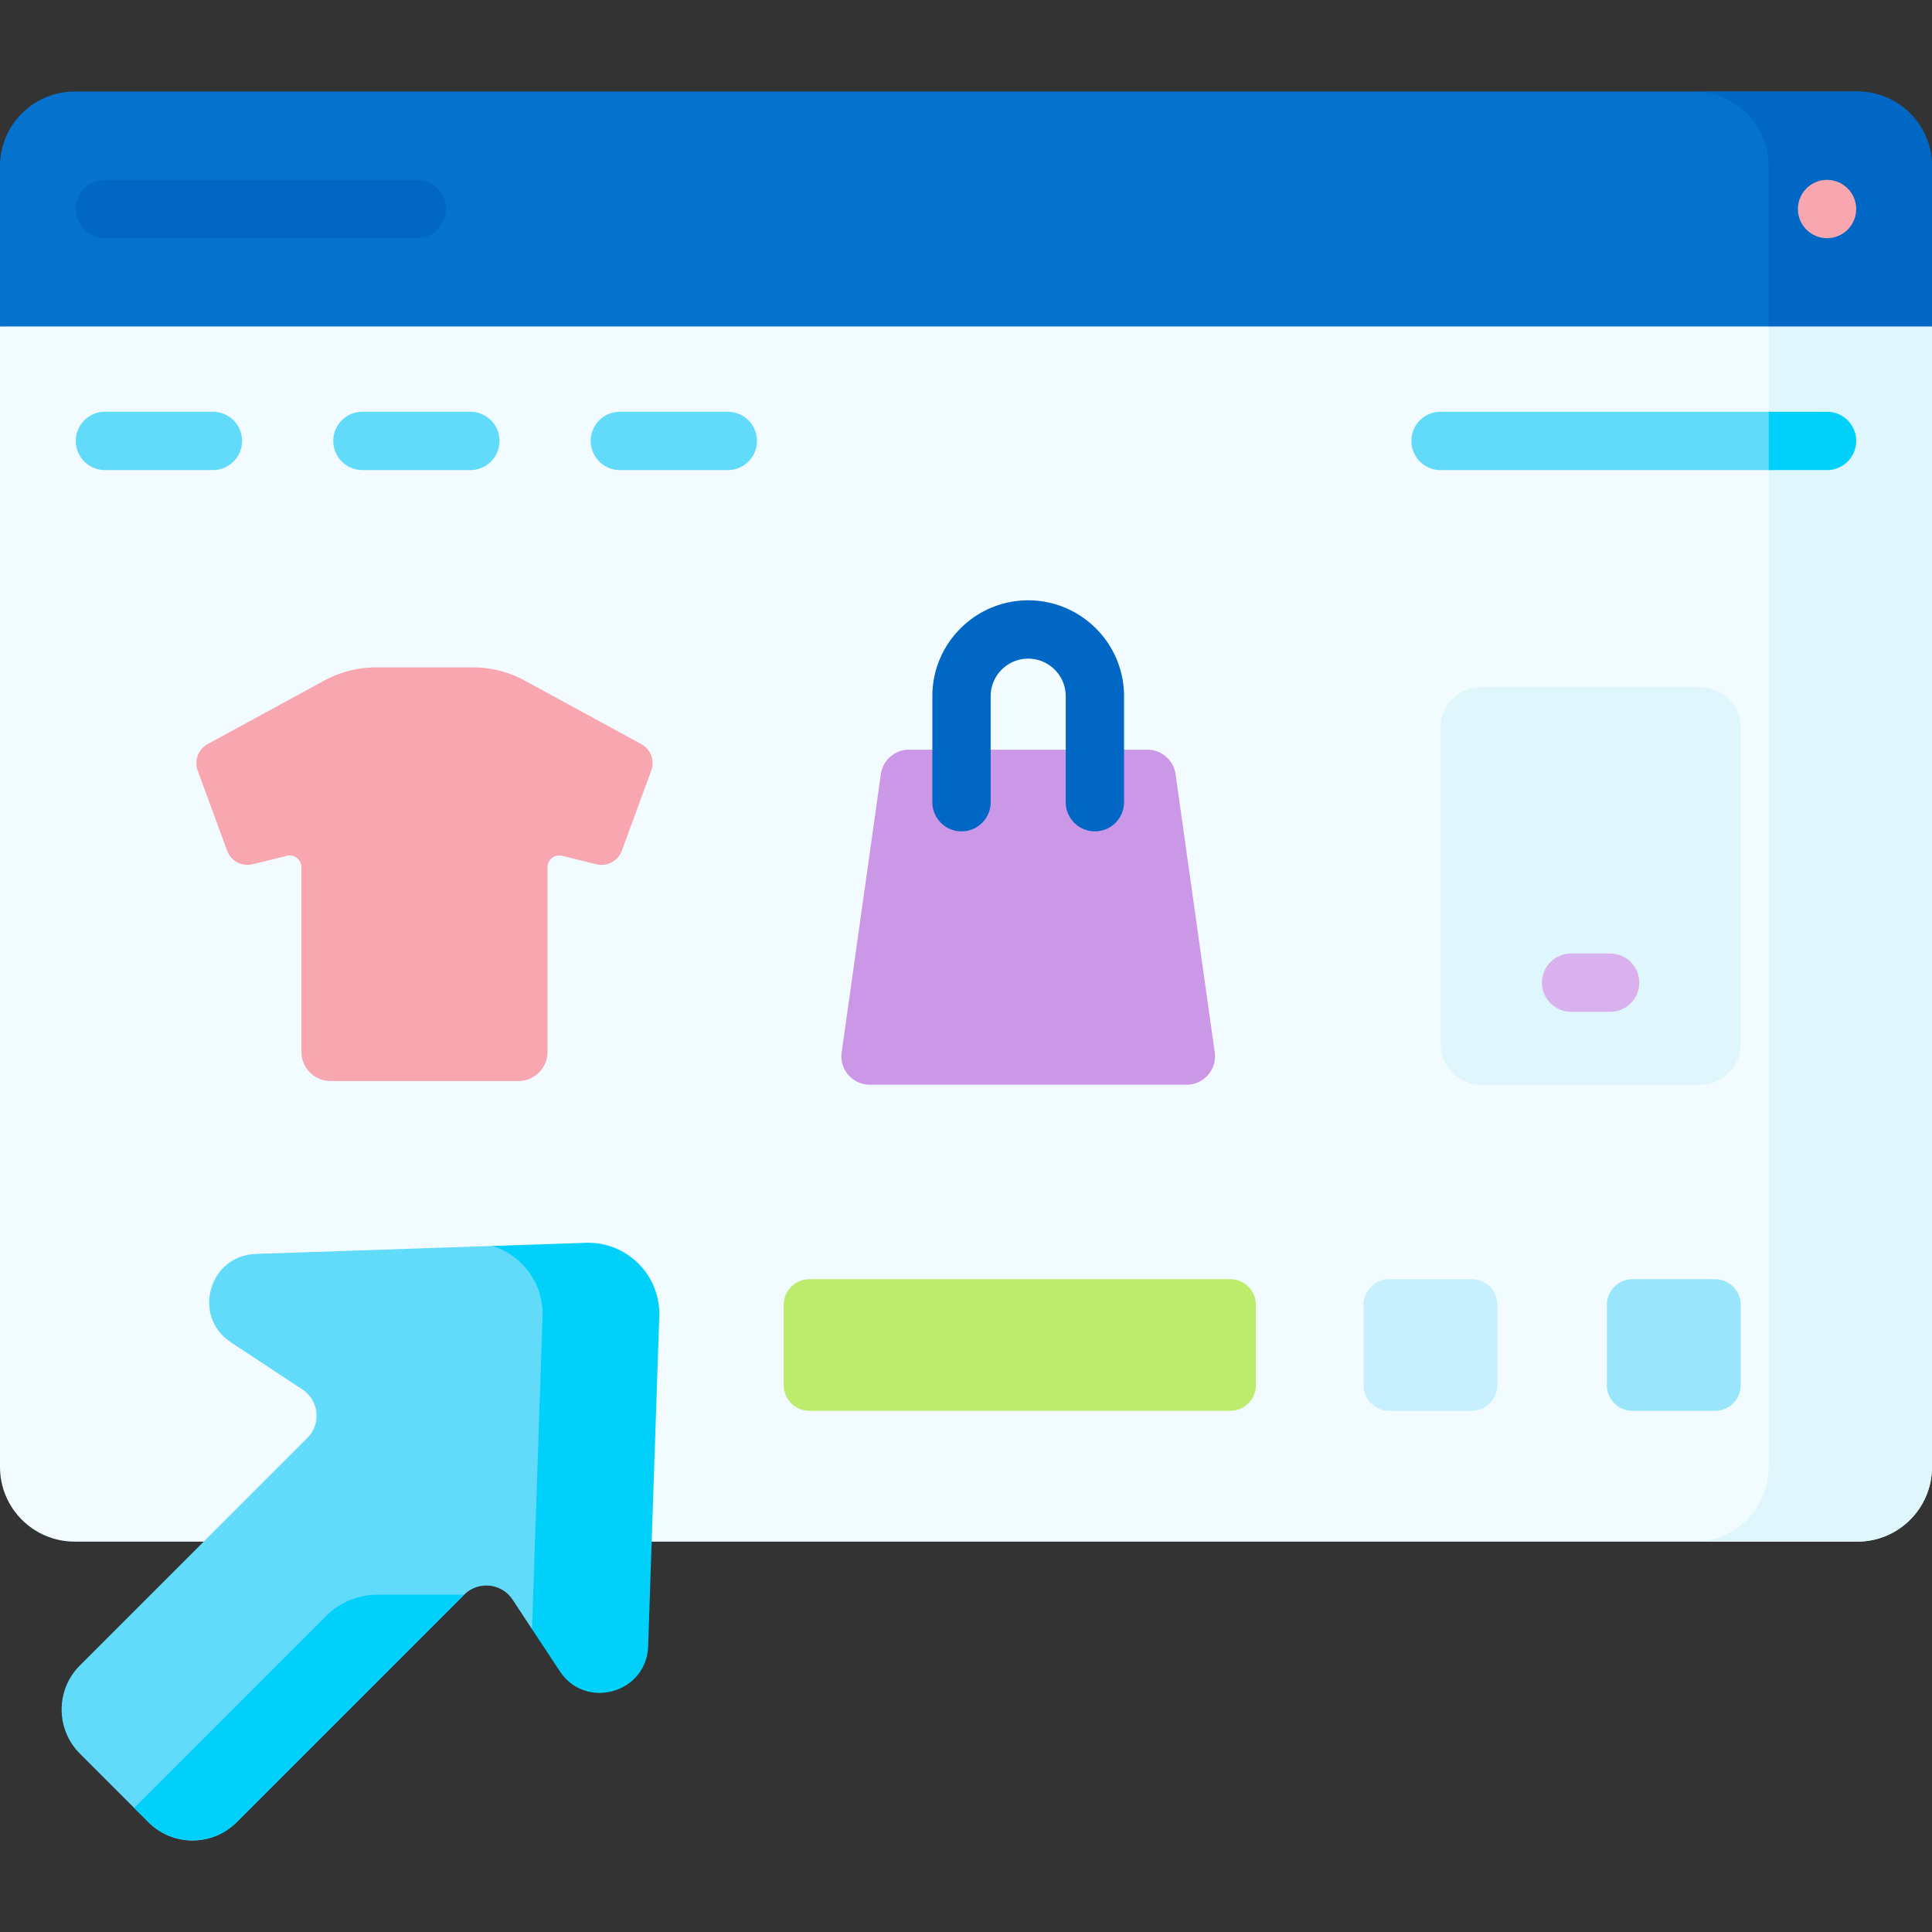 <svg xmlns="http://www.w3.org/2000/svg" version="1.1" xmlns:xlink="http://www.w3.org/1999/xlink" width="512" height="512" x="0" y="0" viewBox="0 0 512 512" style="enable-background:new 0 0 512 512" xml:space="preserve"><rect x="0" y="0" width="512" height="512" fill="#333333" stroke="none"/><g><path fill="#0573CE" d="m512 86.515-256 30.338L0 86.515V44.048c0-10.926 8.857-19.783 19.783-19.783h472.435c10.926 0 19.783 8.857 19.783 19.783v42.467z" opacity="1" data-original="#0573ce"></path><path fill="#0067C5" d="M512 44.052v42.464l-43.268 15.671V44.052c0-10.93-8.849-19.79-19.779-19.79h43.268c10.919 0 19.779 8.86 19.779 19.79z" opacity="1" data-original="#0067c5"></path><path fill="#F2FBFF" d="M468.732 86.516 0 86.515V388.76c0 10.926 8.857 19.783 19.783 19.783h472.435c10.926 0 19.783-8.857 19.783-19.783z" opacity="1" data-original="#f2fbff"></path><path fill="#DFF6FD" d="M512 86.516v302.245c0 10.92-8.86 19.779-19.779 19.779h-43.268c10.93 0 19.779-8.86 19.779-19.779V86.516z" opacity="1" data-original="#dff6fd"></path><path fill="#62DBFB" d="M149.976 349.686c.368-10.915-8.579-19.862-19.494-19.494l-62.686 2.113c-12.44.419-16.991 16.573-6.6 23.425l18.956 12.5c4.403 2.903 5.034 9.115 1.305 12.844l-60.282 60.282c-6.456 6.456-6.456 16.923 0 23.379l18.161 18.161c6.456 6.456 16.923 6.456 23.379 0l60.282-60.282c3.729-3.729 9.941-3.098 12.844 1.305l5.149 7.809c21.75-6.41 8.986-82.042 8.986-82.042z" opacity="1" data-original="#62dbfb"></path><g fill="#01D0FB"><path d="M100.04 422.614a19.245 19.245 0 0 0-13.608 5.637l-50.87 50.87 3.775 3.775c6.456 6.456 16.923 6.456 23.379 0l60.282-60.282zM155.219 329.359l-24.736.834c7.896 2.433 13.596 9.907 13.301 18.66l-2.794 82.875 7.351 11.147c6.852 10.391 23.005 5.84 23.425-6.6l2.947-87.422c.367-10.915-8.579-19.862-19.494-19.494z" fill="#01D0FB" opacity="1" data-original="#01d0fb"></path></g><path fill="#CB97E7" d="M314.46 287.455h-83.954c-4.577 0-8.097-4.05-7.458-8.582l10.387-73.715a7.532 7.532 0 0 1 7.458-6.481h63.18a7.532 7.532 0 0 1 7.458 6.481l10.387 73.715c.638 4.532-2.881 8.582-7.458 8.582z" opacity="1" data-original="#cb97e7"></path><path fill="#BBEC6C" d="M326.008 373.885h-111.5a6.821 6.821 0 0 1-6.821-6.821v-21.245a6.821 6.821 0 0 1 6.821-6.821h111.501a6.821 6.821 0 0 1 6.821 6.821v21.245a6.823 6.823 0 0 1-6.822 6.821z" opacity="1" data-original="#bbec6c"></path><path fill="#C8EFFE" d="M390.005 373.885H368.16a6.821 6.821 0 0 1-6.821-6.821v-21.245a6.821 6.821 0 0 1 6.821-6.821h21.846a6.821 6.821 0 0 1 6.821 6.821v21.245a6.821 6.821 0 0 1-6.822 6.821z" opacity="1" data-original="#c8effe"></path><path fill="#99E6FC" d="M454.492 373.885h-21.846a6.821 6.821 0 0 1-6.821-6.821v-21.245a6.821 6.821 0 0 1 6.821-6.821h21.846a6.821 6.821 0 0 1 6.821 6.821v21.245a6.82 6.82 0 0 1-6.821 6.821z" opacity="1" data-original="#99e6fc"></path><path fill="#F8A6AF" d="M125.363 176.87H99.621a28.601 28.601 0 0 0-13.683 3.486l-30.899 16.839a5.746 5.746 0 0 0-2.644 7.025l7.796 21.224a5.744 5.744 0 0 0 6.77 3.596l9.06-2.238a3.114 3.114 0 0 1 3.861 3.024v48.924a7.733 7.733 0 0 0 7.733 7.733h49.753a7.733 7.733 0 0 0 7.733-7.733v-48.924a3.114 3.114 0 0 1 3.861-3.024l9.06 2.238a5.745 5.745 0 0 0 6.77-3.596l7.796-21.224a5.745 5.745 0 0 0-2.644-7.025l-30.899-16.839a28.595 28.595 0 0 0-13.682-3.486z" opacity="1" data-original="#f8a6af"></path><path fill="#DFF6FD" d="M450.5 287.455h-57.929c-5.972 0-10.813-4.841-10.813-10.813v-83.723c0-5.972 4.841-10.813 10.813-10.813H450.5c5.972 0 10.813 4.841 10.813 10.813v83.723c.001 5.971-4.84 10.813-10.813 10.813z" opacity="1" data-original="#dff6fd"></path><path fill="#0067C5" d="M110.427 63.117H27.815a7.726 7.726 0 1 1 0-15.452h82.612a7.726 7.726 0 1 1 0 15.452z" opacity="1" data-original="#0067c5"></path><path fill="#62DBFB" d="M56.422 124.575H27.815a7.726 7.726 0 1 1 0-15.452h28.607a7.726 7.726 0 1 1 0 15.452zM124.649 124.575H96.043a7.726 7.726 0 1 1 0-15.452h28.606a7.726 7.726 0 1 1 0 15.452zM192.877 124.575h-28.606a7.726 7.726 0 1 1 0-15.452h28.606a7.726 7.726 0 1 1 0 15.452zM476.459 116.853a7.729 7.729 0 0 1-7.726 7.726h-86.978a7.729 7.729 0 0 1-7.726-7.726 7.722 7.722 0 0 1 7.726-7.726h86.978a7.723 7.723 0 0 1 7.726 7.726z" opacity="1" data-original="#62dbfb"></path><path fill="#01D0FB" d="M491.911 116.853a7.729 7.729 0 0 1-7.726 7.726h-15.453v-15.453h15.453a7.724 7.724 0 0 1 7.726 7.727z" opacity="1" data-original="#01d0fb"></path><path fill="#0067C5" d="M290.156 220.316a7.725 7.725 0 0 1-7.726-7.726v-28.098c0-5.484-4.462-9.946-9.947-9.946s-9.947 4.462-9.947 9.946v28.098a7.726 7.726 0 1 1-15.452 0v-28.098c0-14.005 11.394-25.398 25.399-25.398s25.399 11.393 25.399 25.398v28.098a7.725 7.725 0 0 1-7.726 7.726z" opacity="1" data-original="#0067c5"></path><path fill="#D9B1EE" d="M426.7 268.137h-10.328a7.726 7.726 0 1 1 0-15.452H426.7c4.268 0 7.726 3.459 7.726 7.726s-3.458 7.726-7.726 7.726z" opacity="1" data-original="#d9b1ee"></path><circle cx="484.185" cy="55.392" r="7.726" fill="#F8A6AF" opacity="1" data-original="#f8a6af"></circle></g></svg>